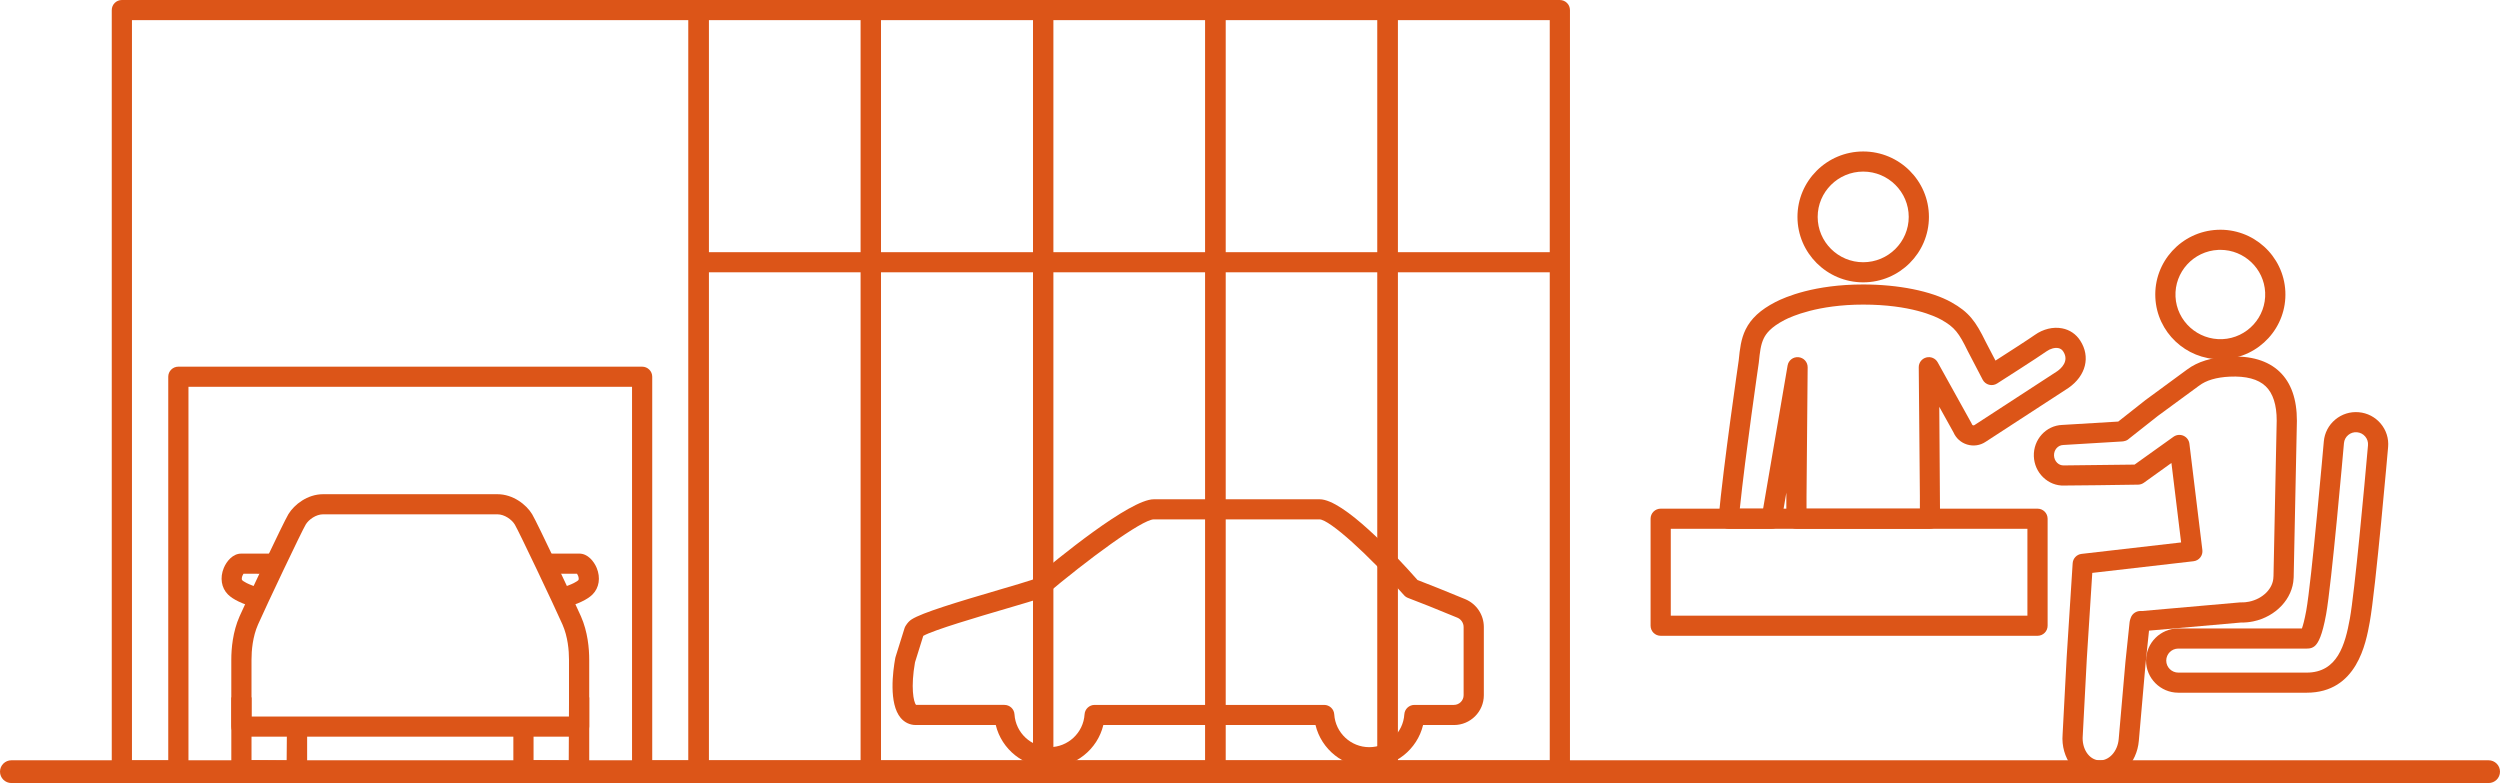 <?xml version="1.0" encoding="UTF-8"?>
<svg id="_レイヤー_2" data-name="レイヤー 2" xmlns="http://www.w3.org/2000/svg" viewBox="0 0 348 109">
  <defs>
    <style>
      .cls-1 {
        fill: #dc5518;
        stroke-width: 0px;
      }
    </style>
  </defs>
  <g id="_レイヤー_1-2" data-name="レイヤー 1">
    <g>
      <g>
        <g>
          <g>
            <path class="cls-1" d="M39.902,108.645h-4.852c-1.572,0-2.851-1.273-2.851-2.839v-8.732h2.812v8.732l4.891.039.039-4.703h2.812v4.664c0,1.565-1.279,2.839-2.851,2.839Z"/>
            <path class="cls-1" d="M35.66,84.625c-1.935-.557-3.22-1.169-3.926-1.872-.924-.92-1.146-2.338-.579-3.7.382-.918,1.244-1.99,2.417-1.99h4.035c.432,0,.867.114,1.292.339l-1.316,2.473-3.689-.012c-.104.149-.224.405-.237.654-.009.18.044.233.066.256.09.089.642.565,2.718,1.162l-.781,2.689Z"/>
            <path class="cls-1" d="M79.169,108.645h-4.859c-1.572,0-2.851-1.273-2.851-2.839v-4.664h2.812v4.664l4.898.039.039-8.771h2.812v8.732c0,1.565-1.279,2.839-2.851,2.839Z"/>
            <path class="cls-1" d="M78.554,84.624l-.784-2.688c2.082-.602,2.631-1.074,2.72-1.163.022-.022.075-.075.066-.256-.013-.249-.132-.505-.236-.655h-3.714l-1.294-2.461c.426-.225.861-.339,1.294-.339h4.041c1.169,0,2.029,1.07,2.41,1.987.567,1.364.345,2.783-.579,3.703-.702.698-1.985,1.311-3.924,1.872Z"/>
            <path class="cls-1" d="M80.612,102.542h-47.009c-.776,0-1.406-.627-1.406-1.4v-9.298c0-1.571.2-3.896,1.151-6.049,1.012-2.291,6.099-13.064,6.795-14.218.807-1.34,2.662-2.783,4.827-2.783h24.275c2.164,0,4.019,1.443,4.827,2.783.695,1.154,5.782,11.927,6.795,14.218.951,2.153,1.151,4.478,1.151,6.049v9.298c0,.773-.63,1.4-1.406,1.4ZM35.009,99.742h44.196v-7.899c0-1.303-.158-3.214-.913-4.922h0c-1.173-2.655-6.089-13.004-6.632-13.905-.422-.7-1.441-1.423-2.415-1.423h-24.275c-.975,0-1.994.724-2.415,1.423-.543.902-5.459,11.25-6.632,13.905-.755,1.708-.913,3.62-.913,4.922v7.899Z"/>
          </g>
          <path class="cls-1" d="M190.603,106.806c-3.605,0-6.672-2.496-7.486-5.883h-29.532c-.814,3.387-3.881,5.883-7.486,5.883s-6.674-2.496-7.489-5.883h-11.132c-.818,0-1.566-.354-2.106-.997-1.678-1.999-1.086-6.478-.753-8.311.01-.057.024-.112.041-.167l1.25-3.999c.035-.112.085-.22.147-.32.266-.428.537-.719.853-.916,1.468-.933,6.227-2.371,12.294-4.152,1.947-.572,3.652-1.072,4.532-1.37,3.371-2.844,13.551-11.191,16.87-11.191h23.083c3.32,0,10.463,7.65,13.63,11.238,1.307.493,4.314,1.699,6.633,2.663,1.578.654,2.598,2.179,2.598,3.886v9.488c0,2.288-1.868,4.15-4.163,4.15h-4.294c-.815,3.387-3.882,5.883-7.489,5.883ZM152.379,98.123h31.945c.743,0,1.357.575,1.403,1.314.159,2.562,2.301,4.569,4.876,4.569s4.72-2.007,4.879-4.569c.046-.738.66-1.314,1.403-1.314h5.5c.745,0,1.351-.606,1.351-1.35v-9.488c0-.564-.348-1.088-.867-1.302-.001,0-.002,0-.003-.001-2.523-1.049-5.852-2.382-6.851-2.742-.224-.081-.423-.217-.58-.395-4.984-5.682-10.365-10.512-11.749-10.548h-23.082c-1.651.03-9.201,5.574-15.249,10.693-.128.109-.275.193-.433.25-.863.311-2.656.837-4.925,1.503-3.761,1.104-9.989,2.933-11.477,3.768l-1.151,3.683c-.612,3.443-.212,5.539.149,5.928h12.297c.743,0,1.357.575,1.403,1.314.159,2.562,2.302,4.569,4.879,4.569s4.717-2.007,4.876-4.569c.046-.738.66-1.314,1.403-1.314Z"/>
          <path class="cls-1" d="M97.25,108.645h-7.865c-.776,0-1.406-.627-1.406-1.4v-53.406H26.234v53.406c0,.773-.63,1.4-1.406,1.4h-7.865c-.776,0-1.406-.627-1.406-1.4V1.4c0-.773.63-1.4,1.406-1.4h80.287c.776,0,1.406.627,1.406,1.4v105.845c0,.773-.63,1.4-1.406,1.4ZM90.791,105.845h5.052V2.8H18.369v103.046h5.052v-53.406c0-.773.63-1.4,1.406-1.4h64.557c.776,0,1.406.627,1.406,1.4v53.406Z"/>
          <rect class="cls-1" x="97.248" y="35.104" width="119.884" height="2.8"/>
          <path class="cls-1" d="M121.225,108.647h-23.976c-.776,0-1.406-.627-1.406-1.4V1.402c0-.773.63-1.4,1.406-1.4h23.976c.776,0,1.406.627,1.406,1.4v105.846c0,.773-.63,1.4-1.406,1.4ZM98.654,105.847h21.164V2.801h-21.164v103.046Z"/>
          <path class="cls-1" d="M145.202,108.647h-23.977c-.776,0-1.406-.627-1.406-1.4V1.402c0-.773.63-1.4,1.406-1.4h23.977c.776,0,1.406.627,1.406,1.4v105.846c0,.773-.63,1.4-1.406,1.4ZM122.631,105.847h21.165V2.801h-21.165v103.046Z"/>
          <path class="cls-1" d="M169.178,108.647h-23.977c-.776,0-1.406-.627-1.406-1.4V1.402c0-.773.63-1.4,1.406-1.4h23.977c.776,0,1.406.627,1.406,1.4v105.846c0,.773-.63,1.4-1.406,1.4ZM146.608,105.847h21.165V2.801h-21.165v103.046Z"/>
          <path class="cls-1" d="M193.155,108.647h-23.976c-.776,0-1.406-.627-1.406-1.4V1.402c0-.773.63-1.4,1.406-1.4h23.976c.776,0,1.406.627,1.406,1.4v105.846c0,.773-.63,1.4-1.406,1.4ZM170.585,105.847h21.164V2.801h-21.164v103.046Z"/>
          <path class="cls-1" d="M217.132,108.647h-23.977c-.776,0-1.406-.627-1.406-1.4V1.402c0-.773.63-1.4,1.406-1.4h23.977c.776,0,1.406.627,1.406,1.4v105.846c0,.773-.63,1.4-1.406,1.4ZM194.561,105.847h21.165V2.801h-21.165v103.046Z"/>
        </g>
        <g>
          <path class="cls-1" d="M259.358,39.302c-5.045,0-9.15-4.086-9.15-9.109s4.105-9.108,9.15-9.108,9.149,4.086,9.149,9.108-4.105,9.109-9.149,9.109ZM259.358,23.885c-3.495,0-6.338,2.83-6.338,6.309s2.843,6.309,6.338,6.309,6.337-2.83,6.337-6.309-2.843-6.309-6.337-6.309Z"/>
          <path class="cls-1" d="M268.653,73.606h-18.591c-.776,0-1.406-.627-1.406-1.4l.004-3.634-.662,3.869c-.115.673-.7,1.165-1.386,1.165h-5.98c-.395,0-.771-.165-1.038-.456-.266-.29-.398-.678-.363-1.07.659-7.25,2.78-21.789,2.801-21.935l.005-.061c.154-1.483.298-2.884.955-4.223.755-1.533,2.07-2.743,4.14-3.812,1.428-.737,5.477-2.451,12.225-2.451,4.909,0,9.495.925,12.266,2.473,2.452,1.372,3.385,2.636,4.786,5.51l1.363,2.615c1.741-1.116,4.703-3.024,5.473-3.573,1.165-.825,2.55-1.159,3.802-.917,1.062.204,1.935.797,2.526,1.714,1.45,2.242.793,4.884-1.636,6.574l-11.541,7.51c-.751.505-1.698.645-2.582.372-.849-.262-1.53-.87-1.883-1.678l-1.982-3.571.109,15.578c0,.773-.63,1.4-1.406,1.4ZM251.468,70.806h15.779v-1.772l-.157-17.908c-.006-.64.426-1.203,1.049-1.366.622-.164,1.277.116,1.587.677l4.704,8.476c.029.053.055.107.077.163.025.064.072.107.139.128.068.02.133.011.194-.03l11.522-7.498c.518-.361,1.712-1.402.846-2.742-.174-.269-.394-.421-.695-.479-.487-.094-1.113.078-1.635.448-1.159.826-6.652,4.331-6.885,4.48-.333.212-.741.275-1.121.174-.382-.101-.703-.358-.885-.707l-2.091-4.012c-1.208-2.478-1.795-3.287-3.651-4.325-.887-.496-4.296-2.114-10.888-2.114-6.302,0-9.959,1.635-10.93,2.136-1.982,1.024-2.609,1.95-2.908,2.557-.436.89-.545,1.945-.683,3.28l-.013.12c-.027.19-1.866,12.802-2.642,20.315h3.244l3.408-19.928c.123-.719.774-1.226,1.511-1.159.73.065,1.288.677,1.281,1.406l-.157,17.92v1.76Z"/>
          <path class="cls-1" d="M309.067,50.016c-4.799,0-8.813-3.767-9.043-8.589-.238-4.967,3.628-9.2,8.617-9.436,4.997-.241,9.241,3.612,9.479,8.578.238,4.967-3.628,9.2-8.617,9.436-.146.007-.291.011-.436.011ZM309.075,34.779c-.1,0-.2.002-.301.007-3.441.163-6.107,3.083-5.943,6.508.164,3.425,3.109,6.067,6.537,5.916,3.44-.163,6.106-3.083,5.942-6.508-.159-3.325-2.927-5.923-6.236-5.923Z"/>
          <path class="cls-1" d="M292.316,108.647c-.131,0-.263-.005-.395-.016-2.926-.243-5.082-3.117-4.807-6.406l.565-10.727.835-13.096c.043-.676.566-1.224,1.242-1.301l13.854-1.595-1.348-11.061-3.829,2.749c-.232.168-.51.262-.798.268l-5.643.079-4.662.045c-1.076.046-2.129-.373-2.936-1.158-.788-.768-1.243-1.804-1.283-2.918-.082-2.325,1.693-4.281,3.957-4.361l7.789-.467,3.809-3.005,5.754-4.223c.021-.015.042-.03.063-.044,1.432-1.064,3.369-1.661,5.758-1.774,3.076-.146,5.456.561,7.075,2.103,1.608,1.529,2.419,3.834,2.412,6.849l-.448,21.759c-.001.05-.005.099-.011.149-.119,2.831-2.455,5.338-5.615,5.999h0c-.559.117-1.135.171-1.725.162l-12.787,1.126-.482,4.615-.935,10.715c-.263,3.136-2.649,5.537-5.41,5.537ZM291.245,79.747l-.759,11.912-.567,10.755c-.15,1.794.854,3.312,2.235,3.427,1.388.109,2.623-1.217,2.77-2.969l.938-10.744.582-5.555c.01-.093.029-.184.057-.273l.109-.32c.203-.571.769-.938,1.36-.931l.204.005,13.584-1.195c.054-.005.107-.006.16-.005.396.011.787-.023,1.159-.102h0c1.941-.405,3.365-1.857,3.386-3.452,0-.05.004-.099.01-.148l.445-21.598c.005-2.193-.514-3.814-1.543-4.793-1.041-.991-2.721-1.434-4.999-1.331-1.851.088-3.285.512-4.261,1.26-.033.026-.068.05-.103.072l-5.638,4.137-3.9,3.078c-.168.163-.382.312-.581.376-.011.003-.025.008-.041.013-.2.072-.364.081-.51.09l-8.139.488c-.749.026-1.308.684-1.281,1.467.014.392.17.752.439,1.015.251.244.567.367.906.361l9.868-.115,5.421-3.874c.404-.287.93-.34,1.384-.141.454.199.768.622.828,1.112l1.804,14.797c.045.37-.06.743-.291,1.035-.232.293-.571.481-.943.524l-14.092,1.622Z"/>
          <path class="cls-1" d="M321.083,96.425h-17.862c-2.477,0-4.492-2.006-4.492-4.472s2.015-4.472,4.492-4.472h17.208c.15-.427.365-1.184.599-2.473.736-4.055,2.432-23.366,2.448-23.56.104-1.19.667-2.268,1.585-3.036.919-.769,2.081-1.135,3.28-1.031,1.195.104,2.278.665,3.05,1.579.772.915,1.139,2.074,1.035,3.264-.017.197-1.729,19.806-2.557,24.373-.534,2.941-1.782,9.828-8.786,9.828ZM303.221,90.281c-.926,0-1.68.75-1.68,1.673s.754,1.673,1.68,1.673h17.862c4.295,0,5.359-3.885,6.019-7.526.668-3.686,2.048-18.66,2.523-24.118.039-.446-.098-.879-.387-1.222-.288-.342-.694-.552-1.141-.591h0c-.45-.042-.884.098-1.226.385-.343.287-.554.69-.592,1.136-.07.8-1.725,19.634-2.483,23.815-.555,3.059-1.107,3.93-1.473,4.319-.203.215-.469.361-.76.417-.08.015-.233.04-.479.04h-17.862Z"/>
          <path class="cls-1" d="M283.622,88.503h-52.455c-.776,0-1.406-.627-1.406-1.4v-14.897c0-.773.63-1.4,1.406-1.4h52.455c.776,0,1.406.627,1.406,1.4v14.897c0,.773-.63,1.4-1.406,1.4ZM232.573,85.703h49.643v-12.098h-49.643v12.098Z"/>
        </g>
      </g>
      <path class="cls-1" d="M346.408,109H1.592c-.879,0-1.592-.71-1.592-1.585s.713-1.585,1.592-1.585h344.816c.879,0,1.592.71,1.592,1.585s-.713,1.585-1.592,1.585Z"/>
    </g>
  </g>
</svg>
